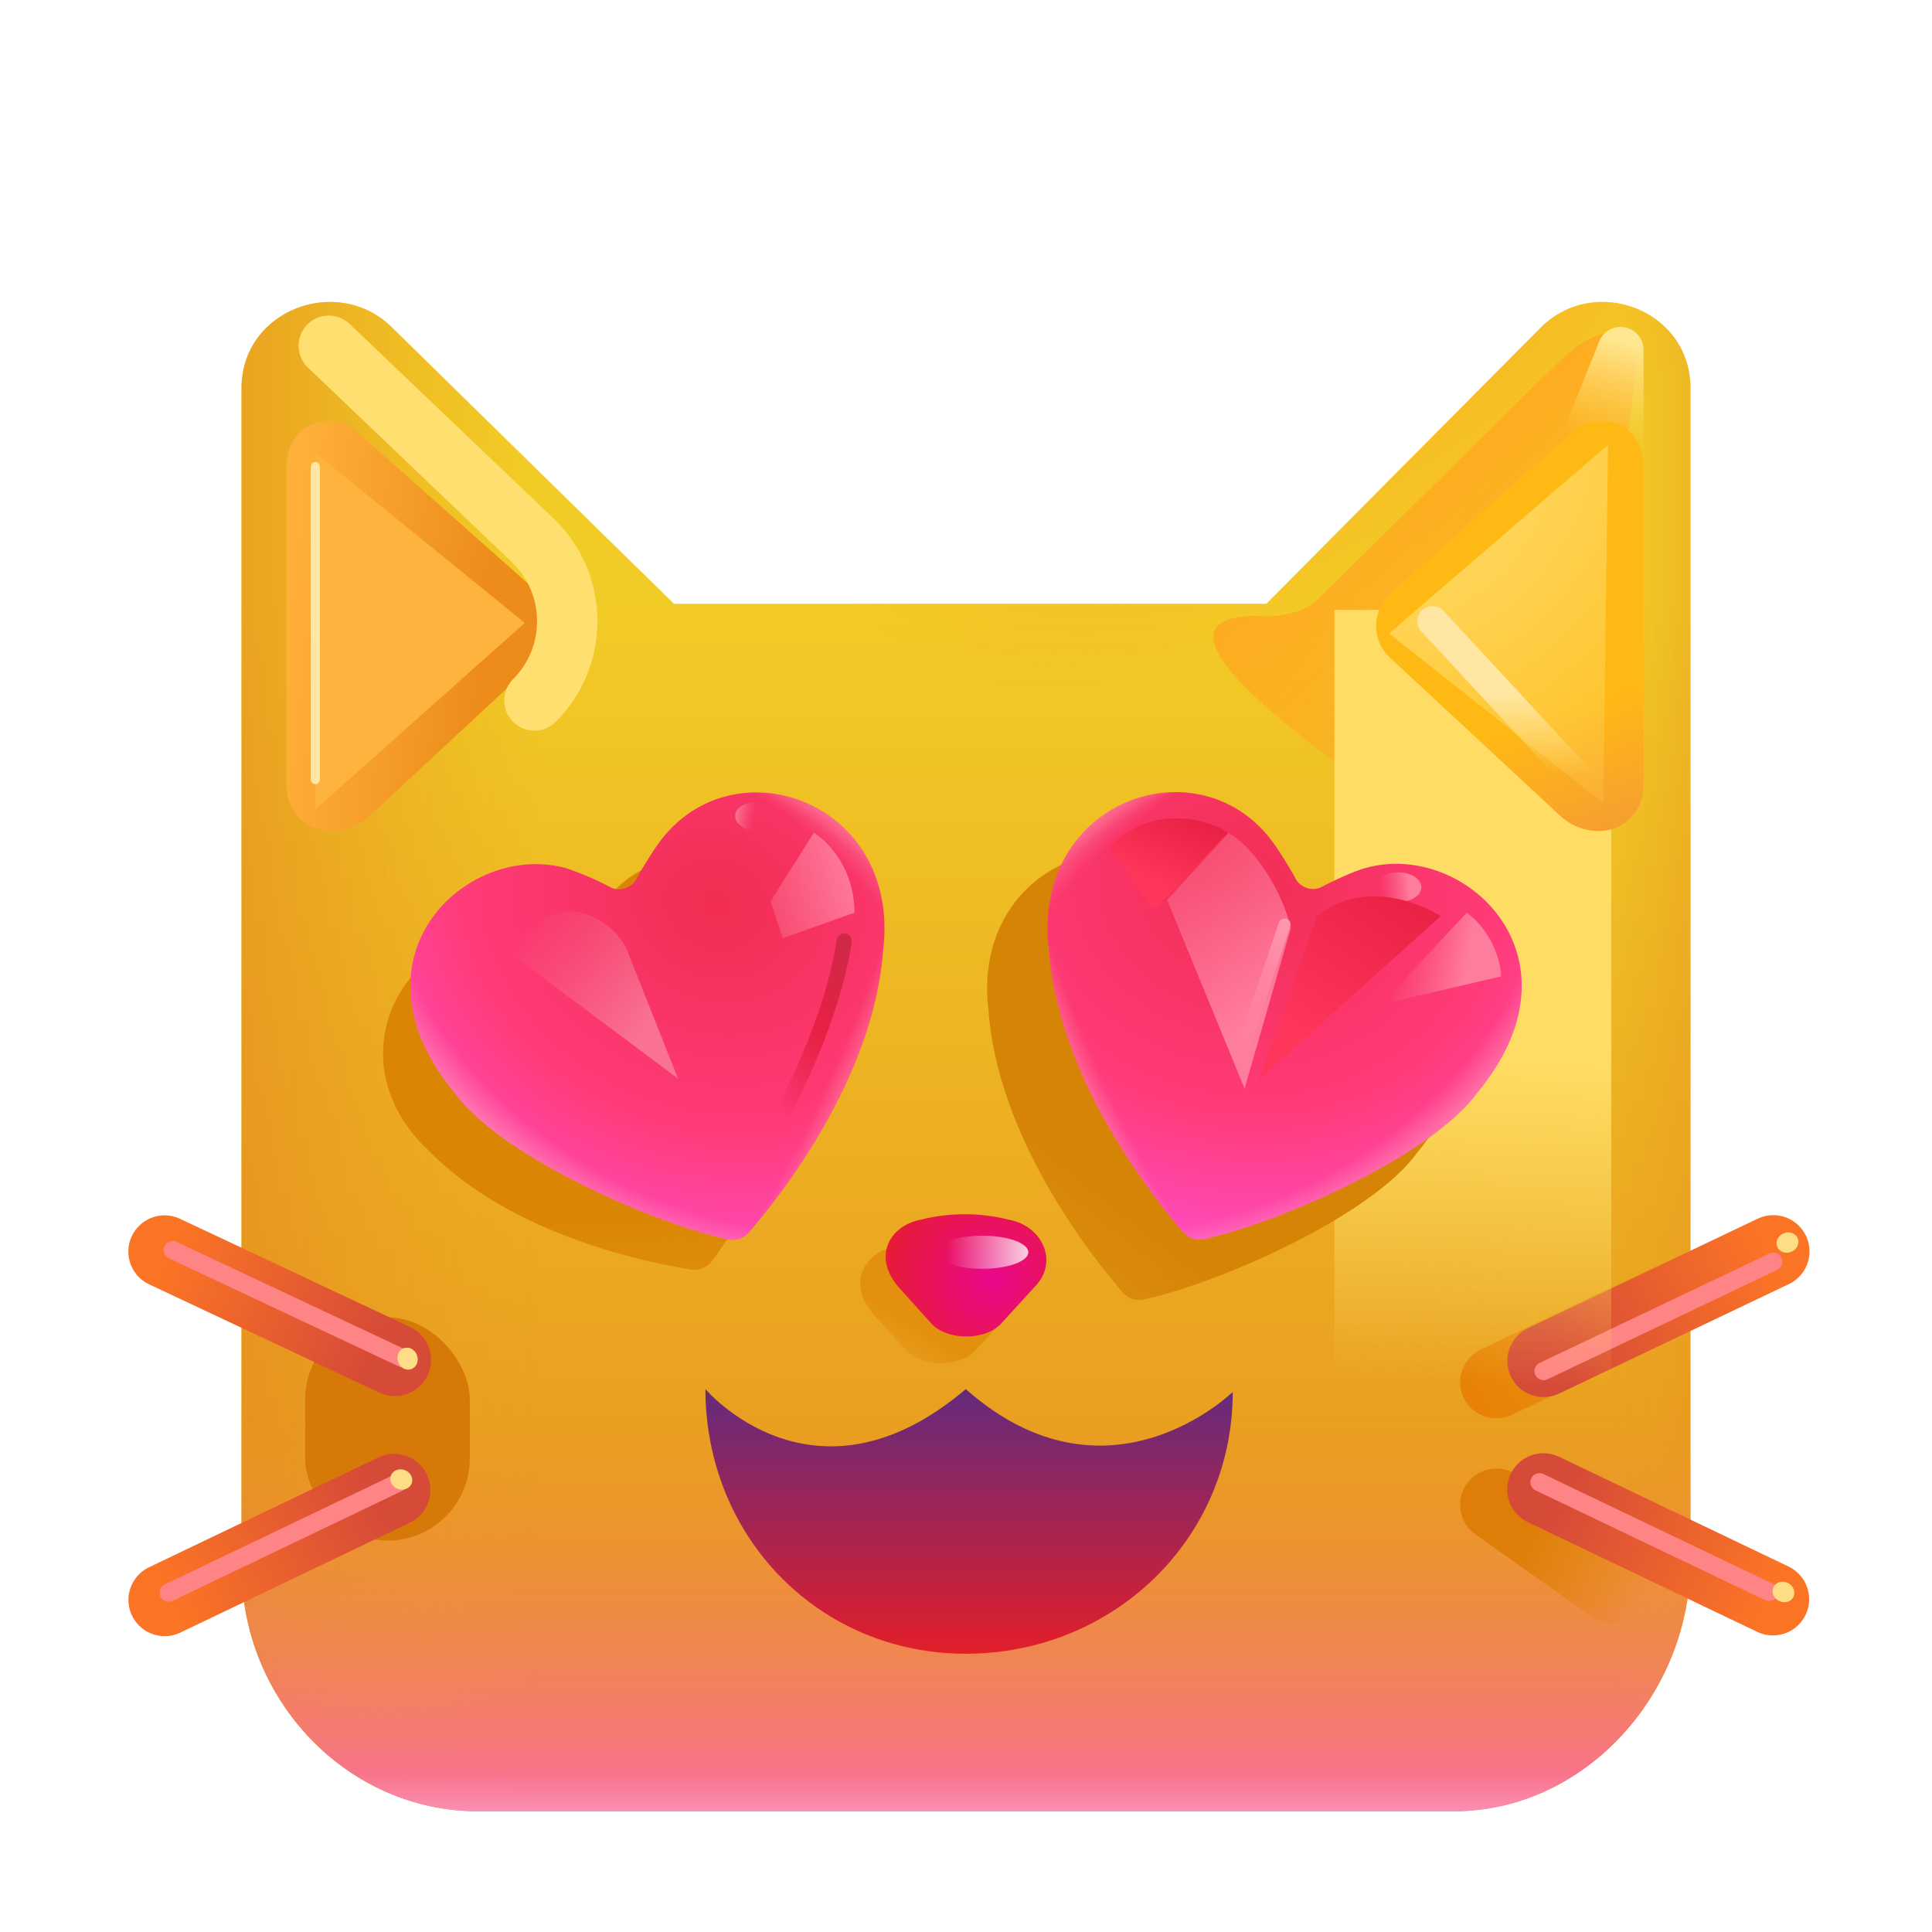 <svg xmlns="http://www.w3.org/2000/svg" fill="none" viewBox="0 0 32 32"><path fill="url(#svg-edf95ccd-a97d-4c6f-9650-4769ef53bbc3-a)" d="M4 25.942C4 28.174 5.763 30 7.918 30h16.164C26.237 30 28 28.073 28 25.84V6.43c0-1.3-1.59-1.9-2.485-1L20.975 10h-9.812L6.5 5.43c-.9-.9-2.5-.3-2.5 1z"/><path fill="url(#svg-27af7727-3ae8-4a7b-a8a4-80ca77bfd006-b)" d="M4 25.942C4 28.174 5.763 30 7.918 30h16.164C26.237 30 28 28.073 28 25.84V6.43c0-1.3-1.59-1.9-2.485-1L20.975 10h-9.812L6.5 5.43c-.9-.9-2.5-.3-2.5 1z"/><path fill="url(#svg-24c8de8e-030b-4c64-8805-353aba3a44f4-c)" d="M4 25.942C4 28.174 5.763 30 7.918 30h16.164C26.237 30 28 28.073 28 25.84V6.43c0-1.3-1.59-1.9-2.485-1L20.975 10h-9.812L6.5 5.43c-.9-.9-2.5-.3-2.5 1z"/><path fill="url(#svg-9f3e0090-11a7-4486-9622-7929a72d8910-d)" d="M4 25.942C4 28.174 5.763 30 7.918 30h16.164C26.237 30 28 28.073 28 25.84V6.43c0-1.3-1.59-1.9-2.485-1L20.975 10h-9.812L6.5 5.43c-.9-.9-2.5-.3-2.5 1z"/><path fill="url(#svg-eaac62dc-4831-4dd8-a223-4f43d2ffecd3-e)" d="M4 25.942C4 28.174 5.763 30 7.918 30h16.164C26.237 30 28 28.073 28 25.84V6.43c0-1.3-1.59-1.9-2.485-1L20.975 10h-9.812L6.5 5.43c-.9-.9-2.5-.3-2.5 1z"/><path fill="url(#svg-8955060b-f813-4007-aae4-96212ce4ba66-f)" d="M4 25.942C4 28.174 5.763 30 7.918 30h16.164C26.237 30 28 28.073 28 25.84V6.43c0-1.3-1.59-1.9-2.485-1L20.975 10h-9.812L6.5 5.43c-.9-.9-2.5-.3-2.5 1z"/><g filter="url(#svg-49ea36a8-2f55-4c75-889f-ab1a8f544de2-g)"><rect width="2.727" height="3.698" x="5.054" y="21.82" fill="#D67908" rx="1.363"/></g><g filter="url(#svg-3eacacaf-23ee-447f-bd30-248429c3eda6-h)"><path fill="url(#svg-461787ca-b3d0-4820-9b5c-0bf149c4eadf-i)" d="M20.75 10.2c-2.983.108 5.227 4.954 5.227 4.954l1.125-9.062c.055-.461-.364-.954-1.25-.131L21.84 9.913c-.187.184-.408.25-.702.288-.15.02-.236-.006-.386 0"/></g><path fill="url(#svg-7e0ece77-e0a6-4364-a2f5-995f03a4dff6-j)" d="m6.133 13.503 2.8-2.6c.32-.3.32-.78 0-1.07L5.918 7.156c-.383-.336-1.175-.226-1.175.607v5.2c0 .834.88 1.02 1.39.54"/><g filter="url(#svg-9c52b4c0-2f53-4e0c-bbf4-ab93fa03f828-k)"><path fill="url(#svg-2818d2c8-1013-4a4c-aeb7-637987361022-l)" d="M26.49 5.652a.38.38 0 0 1 .732.142v2.245l-1.417-.687z"/></g><g filter="url(#svg-18890f31-d85d-4fb5-9bff-15bb52b2e3ae-m)"><path stroke="#FFDF70" stroke-linecap="round" d="m5.446 5.727 3.375 3.22c.754.718.768 1.918.031 2.655v0"/></g><g filter="url(#svg-7d42d35a-0475-446e-908e-5c82acbf430f-n)"><path fill="url(#svg-ddcb8568-504a-4fb5-bbdf-3a2331a92edf-o)" d="m14.805 20.65.065-.015c.473-.11.967-.105 1.438.015.52.098.832.696.392 1.126l-.55.601c-.27.27-.864.27-1.134 0l-.543-.601c-.449-.508-.168-1.016.332-1.126"/></g><path fill="url(#svg-8bc96151-7dac-48ef-85b9-d3ae8aba0041-p)" d="m15.227 20.207.064-.015a3 3 0 0 1 1.438.015c.521.098.832.695.392 1.125l-.55.602c-.27.27-.864.27-1.134 0l-.542-.602c-.45-.508-.168-1.016.332-1.125"/><g filter="url(#svg-e20be0cd-f064-4688-8290-d665ee1fa8ae-q)"><ellipse cx="16.27" cy="20.741" fill="url(#svg-40d67b91-554a-4abb-b3e3-538598051ffc-r)" rx=".762" ry=".274"/></g><g filter="url(#svg-2c3eeb71-9552-4700-a24d-41c323fc9da3-s)"><path stroke="url(#svg-8e3b7513-67b3-43f1-8027-4425322b41f5-t)" stroke-linecap="round" stroke-miterlimit="10" stroke-width="1.2" d="m24.785 22.892 3.805-1.812"/></g><g filter="url(#svg-f57cfc81-4c6c-4b5f-85c0-4385e393d34e-u)"><path stroke="url(#svg-6bd5fdcc-c703-45f1-abcc-9549b6df5598-v)" stroke-linecap="round" stroke-miterlimit="10" stroke-width="1.2" d="m24.785 24.924 1.927 1.365"/></g><path stroke="url(#svg-0596f7ee-5ea0-4684-a0d0-a0d336d408ca-w)" stroke-linecap="round" stroke-miterlimit="10" stroke-width="1.2" d="m25.566 22.54 3.805-1.813"/><g filter="url(#svg-4e768135-4cfb-4ecc-b54b-83b7c993e006-x)"><path stroke="#FF8485" stroke-linecap="round" stroke-miterlimit="10" stroke-width=".3" d="m25.566 22.71 3.805-1.812"/></g><g filter="url(#svg-dbdec518-bd32-4091-be73-420212bdf12c-y)"><ellipse cx="29.606" cy="20.581" fill="#FFDD86" rx=".184" ry=".166" transform="rotate(-22.745 29.606 20.58)"/></g><path stroke="url(#svg-c9b575cb-facf-4ddd-bb15-ea4c76cf9b03-z)" stroke-linecap="round" stroke-miterlimit="10" stroke-width="1.2" d="m25.564 24.67 3.801 1.818"/><g filter="url(#svg-15107bab-6cf0-4c05-b68b-f3954f70391b-A)"><path stroke="#FF8485" stroke-linecap="round" stroke-miterlimit="10" stroke-width=".3" d="m25.498 24.55 3.802 1.818"/></g><g filter="url(#svg-d07a3c72-bb0a-453e-8ee9-b5e1ce688bcb-B)"><ellipse cx="29.54" cy="26.368" fill="#FFDD86" rx=".184" ry=".166" transform="rotate(28.298 29.54 26.368)"/></g><path stroke="url(#svg-f6a3a330-9106-4625-95b8-af31f7fb9a85-C)" stroke-linecap="round" stroke-miterlimit="10" stroke-width="1.2" d="M6.528 24.681 2.727 26.5"/><g filter="url(#svg-312da13a-a87a-4ce8-8ec7-cec3e1a69fcf-D)"><path stroke="#FF8485" stroke-linecap="round" stroke-miterlimit="10" stroke-width=".3" d="m6.593 24.56-3.801 1.82"/></g><g filter="url(#svg-d346e2db-d6d7-4e19-8bae-0cbde6ca504e-E)"><ellipse fill="#FFDD86" rx=".184" ry=".166" transform="scale(-1 1)rotate(-19.477 68.068 31.615)"/></g><path stroke="url(#svg-4c56d8a0-772b-43fc-868f-54c9d16926ba-F)" stroke-linecap="round" stroke-miterlimit="10" stroke-width="1.2" d="M6.54 22.524 2.726 20.73"/><g filter="url(#svg-716f6a4b-aa55-4b41-afb2-29b965a963de-G)"><path stroke="#FF8485" stroke-linecap="round" stroke-miterlimit="10" stroke-width=".3" d="M6.674 22.499 2.86 20.705"/></g><g filter="url(#svg-e6c79165-b8ba-4885-ab06-7f4c77841cc4-H)"><ellipse fill="#FFDD86" rx=".184" ry=".166" transform="scale(-1 1)rotate(-70.238 12.623 16.051)"/></g><path fill="url(#svg-7a4566a1-c076-4a2a-9f71-78b78fa2420c-I)" d="M20.418 23.055c0 2.44-1.982 4.336-4.422 4.336s-4.312-1.943-4.312-4.383c0 0 1.804 2.133 4.312 0 2.352 2.078 4.422.047 4.422.047"/><g filter="url(#svg-4b0a391e-5297-4d6c-94fc-da31daa30f8f-J)"><path fill="url(#svg-5a6d5783-32a6-4528-9a1c-8e7327004d27-K)" d="M22.102 10.102h4.585v14.186h-4.585z"/></g><path fill="#FFB915" d="m25.833 13.503-2.8-2.6a.716.716 0 0 1 0-1.07l3.015-2.677c.382-.336 1.175-.226 1.175.607v5.2c0 .834-.88 1.02-1.39.54"/><path fill="url(#svg-014bcf90-90c8-4776-82be-e78fbaae5860-L)" d="m25.833 13.503-2.8-2.6a.716.716 0 0 1 0-1.07l3.015-2.677c.382-.336 1.175-.226 1.175.607v5.2c0 .834-.88 1.02-1.39.54"/><g filter="url(#svg-1834cf93-dd64-47d6-863c-99e9da712a0b-M)"><path fill="url(#svg-b47587a4-389e-4ecd-9d87-bcf1c18e1c50-N)" d="m26.634 7.367-3.625 3.125 3.546 2.813z"/></g><g filter="url(#svg-d9ab9cdf-0d30-4722-a9e2-892e5ba6f619-O)"><path stroke="url(#svg-78ec02a2-9ada-4d32-9ee2-61e35f3cbb0f-P)" stroke-linecap="round" stroke-width=".5" d="m23.727 10.29 2.532 2.733"/></g><g filter="url(#svg-5fe675d0-8f01-4955-b1b5-4b6f217b9116-Q)"><path fill="#FEB33E" d="M5.223 7.5v5.907l3.469-3.09z"/></g><g filter="url(#svg-dea97570-406b-44ef-a9ce-a6cac80d0b4e-R)"><path stroke="#FFE7A3" stroke-linecap="round" stroke-width=".15" d="M5.223 7.727v5.187"/></g><g filter="url(#svg-83dc2d8d-e197-491f-9a09-82245c8e260c-S)"><ellipse cx="21.539" cy="19.367" fill="#715167" rx=".164" ry=".227"/></g><g filter="url(#svg-0dd1d3b1-9899-421e-98b0-1684ac2c406f-T)"><path fill="url(#svg-a8710f4b-4da5-4c7f-8a57-80b1dc71ba1a-U)" d="M18.942 21.524a.36.36 0 0 1-.353-.123c-.8-.936-2.078-2.753-2.218-4.682-.289-2.492 2.563-3.461 3.758-1.703.102.15.23.352.328.535.078.148.277.22.425.143.232-.12.521-.254.716-.311 1.65-.488 3.742 1.469 1.867 3.719-.765 1.052-3.298 2.16-4.523 2.422"/></g><g filter="url(#svg-21fd02ef-a7c1-42f0-8ed0-09d4ccfcd1db-V)"><path fill="url(#svg-34840a2b-7b5b-496a-96c9-4e7f0a68c193-W)" d="M11.787 20.893a.36.36 0 0 1-.35.134c-1.125-.184-3.097-.704-4.34-1.973-1.691-1.584-.26-3.97 1.632-3.443.155.042.354.105.527.172.156.06.354-.013.418-.167.09-.218.21-.472.31-.623.872-1.328 3.514-1.198 3.535 1.507.088 1.192-1.024 3.468-1.732 4.393"/></g><path fill="url(#svg-485f8971-8a1f-485f-95ab-c628a5d36547-X)" d="M19.942 20.524a.36.36 0 0 1-.353-.123c-.8-.936-2.078-2.753-2.218-4.682-.289-2.492 2.563-3.461 3.758-1.703.102.15.23.352.328.535.078.148.277.22.425.143.232-.12.521-.254.716-.311 1.65-.488 3.742 1.469 1.867 3.719-.765 1.052-3.298 2.16-4.523 2.422"/><path fill="url(#svg-e9d7a7ab-c48e-48b7-b9fd-5bbf07c16d03-Y)" d="M19.942 20.524a.36.36 0 0 1-.353-.123c-.8-.936-2.078-2.753-2.218-4.682-.289-2.492 2.563-3.461 3.758-1.703.102.15.23.352.328.535.078.148.277.22.425.143.232-.12.521-.254.716-.311 1.65-.488 3.742 1.469 1.867 3.719-.765 1.052-3.298 2.16-4.523 2.422"/><path fill="url(#svg-a5b891e0-3e7b-4caf-bf81-02a8e5767be7-Z)" d="M19.942 20.524a.36.36 0 0 1-.353-.123c-.8-.936-2.078-2.753-2.218-4.682-.289-2.492 2.563-3.461 3.758-1.703.102.15.23.352.328.535.078.148.277.22.425.143.232-.12.521-.254.716-.311 1.65-.488 3.742 1.469 1.867 3.719-.765 1.052-3.298 2.16-4.523 2.422"/><path fill="url(#svg-eac92bb9-ffd0-42ec-bd69-f89e521122d9-aa)" d="M19.942 20.524a.36.36 0 0 1-.353-.123c-.8-.936-2.078-2.753-2.218-4.682-.289-2.492 2.563-3.461 3.758-1.703.102.15.23.352.328.535.078.148.277.22.425.143.232-.12.521-.254.716-.311 1.65-.488 3.742 1.469 1.867 3.719-.765 1.052-3.298 2.16-4.523 2.422"/><g filter="url(#svg-478f47fc-3cfb-4456-b4e5-8cb0b83a5617-ab)"><path fill="url(#svg-ae2cb364-cb46-4fc9-89c4-2e54ecc145ee-ac)" d="m20.614 18.031.765-2.656c-.125-.578-.594-1.344-1.031-1.578l-1.016 1.11z"/></g><g filter="url(#svg-055f6cf0-674c-413a-a09a-181212aeb5d5-ad)"><path fill="url(#svg-2355135e-5654-469c-9100-f34b010d3b2e-ae)" d="m22.88 16.633 1.413-1.516c.413.3.57.813.57 1.055z"/></g><g filter="url(#svg-f8752537-49c0-4c69-be27-3e29d03f6971-af)"><ellipse cx="23.16" cy="14.695" fill="url(#svg-97eae846-8041-480b-a5ba-fbac4fb62b92-ag)" rx=".383" ry=".246"/></g><g filter="url(#svg-3ea61294-c11d-4611-9131-85eff894a4b0-ah)"><path stroke="url(#svg-fe9e544e-8283-46cc-98a5-d082595a6185-ai)" stroke-linecap="round" stroke-width=".2" d="m21.277 15.313-.648 1.921"/></g><g filter="url(#svg-cfd2ce16-2ab7-4010-a9fa-550c8aacb191-aj)"><path fill="url(#svg-bde66438-8a28-4965-954c-82fd9774fe7a-ak)" d="m21.817 15.172-.985 2.734 3.031-2.734c-1.012-.588-1.786-.245-2.046 0"/></g><g filter="url(#svg-658b3909-1849-4704-978f-d501274b4e57-al)"><path fill="url(#svg-a004131f-39ae-4a3c-b7e8-587dba048abb-am)" d="m20.34 13.797-1.227 1.265-.734-1.015c.672-.774 1.706-.453 1.961-.25"/></g><path fill="url(#svg-7b878ae5-7f5c-42d1-b307-142cfab8faa2-an)" d="M12.058 20.529a.36.36 0 0 0 .353-.123c.8-.936 2.078-2.753 2.218-4.682.289-2.492-2.563-3.461-3.758-1.703-.103.15-.23.352-.328.535-.078.148-.277.22-.425.143a5 5 0 0 0-.716-.311c-1.65-.488-3.742 1.469-1.867 3.719.765 1.052 3.298 2.16 4.523 2.422"/><path fill="url(#svg-2c00c575-1b4c-4e3a-a49e-527c0b45ee9c-ao)" d="M12.058 20.529a.36.36 0 0 0 .353-.123c.8-.936 2.078-2.753 2.218-4.682.289-2.492-2.563-3.461-3.758-1.703-.103.15-.23.352-.328.535-.078.148-.277.22-.425.143a5 5 0 0 0-.716-.311c-1.65-.488-3.742 1.469-1.867 3.719.765 1.052 3.298 2.16 4.523 2.422"/><path fill="url(#svg-04b51267-cac5-40ab-827a-818eecdcc06e-ap)" d="M12.058 20.529a.36.36 0 0 0 .353-.123c.8-.936 2.078-2.753 2.218-4.682.289-2.492-2.563-3.461-3.758-1.703-.103.15-.23.352-.328.535-.078.148-.277.22-.425.143a5 5 0 0 0-.716-.311c-1.65-.488-3.742 1.469-1.867 3.719.765 1.052 3.298 2.16 4.523 2.422"/><path fill="url(#svg-d376a710-4791-4591-b1d1-ff21b993bd90-aq)" d="M12.058 20.529a.36.36 0 0 0 .353-.123c.8-.936 2.078-2.753 2.218-4.682.289-2.492-2.563-3.461-3.758-1.703-.103.15-.23.352-.328.535-.078.148-.277.22-.425.143a5 5 0 0 0-.716-.311c-1.65-.488-3.742 1.469-1.867 3.719.765 1.052 3.298 2.16 4.523 2.422"/><g filter="url(#svg-a6df64ae-ffea-4818-a26e-4c1ab1d25f30-ar)"><ellipse fill="url(#svg-640d9608-e0d5-4f84-aeef-d1dba545dbc0-as)" rx=".383" ry=".246" transform="scale(-1 1)rotate(-3.886 193.147 191.861)"/></g><g filter="url(#svg-a9ab026c-2492-4ae8-b21f-25de0ef21294-at)"><path fill="url(#svg-f174d283-3c07-411e-ab2a-fdcaf54e95ef-au)" d="m12.762 14.93.719-1.14c.39.265.672.75.672 1.327l-1.188.422z"/></g><g filter="url(#svg-cab5d882-cf52-4cd3-b5d6-47dfafa8449f-av)"><path fill="url(#svg-9a6421d7-36d0-443b-8887-87f179275162-aw)" d="m10.418 15.82.813 2.047-2.735-2.047c.61-1.265 1.735-.61 1.922 0"/></g><g filter="url(#svg-bc6b31b4-4ffa-4f2a-8686-384a32b11e6a-ax)"><path stroke="url(#svg-951d0d80-eadd-44cd-a8b7-cc2787d1963c-ay)" stroke-linecap="round" stroke-width=".25" d="M13.98 15.586c-.062.542-.45 2.034-1.5 3.672"/></g><defs><filter id="svg-49ea36a8-2f55-4c75-889f-ab1a8f544de2-g" width="5.727" height="6.698" x="3.554" y="20.32" color-interpolation-filters="sRGB" filterUnits="userSpaceOnUse"><feFlood flood-opacity="0" result="BackgroundImageFix"/><feBlend in="SourceGraphic" in2="BackgroundImageFix" result="shape"/><feGaussianBlur result="effect1_foregroundBlur_6898_5229" stdDeviation=".75"/></filter><filter id="svg-3eacacaf-23ee-447f-bd30-248429c3eda6-h" width="9.009" height="11.636" x="19.098" y="4.519" color-interpolation-filters="sRGB" filterUnits="userSpaceOnUse"><feFlood flood-opacity="0" result="BackgroundImageFix"/><feBlend in="SourceGraphic" in2="BackgroundImageFix" result="shape"/><feGaussianBlur result="effect1_foregroundBlur_6898_5229" stdDeviation=".5"/></filter><filter id="svg-9c52b4c0-2f53-4e0c-bbf4-ab93fa03f828-k" width="3.417" height="4.625" x="24.805" y="4.414" color-interpolation-filters="sRGB" filterUnits="userSpaceOnUse"><feFlood flood-opacity="0" result="BackgroundImageFix"/><feBlend in="SourceGraphic" in2="BackgroundImageFix" result="shape"/><feGaussianBlur result="effect1_foregroundBlur_6898_5229" stdDeviation=".5"/></filter><filter id="svg-18890f31-d85d-4fb5-9bff-15bb52b2e3ae-m" width="8.95" height="10.729" x="2.946" y="3.227" color-interpolation-filters="sRGB" filterUnits="userSpaceOnUse"><feFlood flood-opacity="0" result="BackgroundImageFix"/><feBlend in="SourceGraphic" in2="BackgroundImageFix" result="shape"/><feGaussianBlur result="effect1_foregroundBlur_6898_5229" stdDeviation="1"/></filter><filter id="svg-7d42d35a-0475-446e-908e-5c82acbf430f-n" width="3.661" height="3.024" x="13.748" y="20.056" color-interpolation-filters="sRGB" filterUnits="userSpaceOnUse"><feFlood flood-opacity="0" result="BackgroundImageFix"/><feBlend in="SourceGraphic" in2="BackgroundImageFix" result="shape"/><feGaussianBlur result="effect1_foregroundBlur_6898_5229" stdDeviation=".25"/></filter><filter id="svg-e20be0cd-f064-4688-8290-d665ee1fa8ae-q" width="2.723" height="1.749" x="14.909" y="19.867" color-interpolation-filters="sRGB" filterUnits="userSpaceOnUse"><feFlood flood-opacity="0" result="BackgroundImageFix"/><feBlend in="SourceGraphic" in2="BackgroundImageFix" result="shape"/><feGaussianBlur result="effect1_foregroundBlur_6898_5229" stdDeviation=".3"/></filter><filter id="svg-2c3eeb71-9552-4700-a24d-41c323fc9da3-s" width="6.005" height="4.013" x="23.685" y="19.98" color-interpolation-filters="sRGB" filterUnits="userSpaceOnUse"><feFlood flood-opacity="0" result="BackgroundImageFix"/><feBlend in="SourceGraphic" in2="BackgroundImageFix" result="shape"/><feGaussianBlur result="effect1_foregroundBlur_6898_5229" stdDeviation=".25"/></filter><filter id="svg-f57cfc81-4c6c-4b5f-85c0-4385e393d34e-u" width="4.127" height="3.566" x="23.685" y="23.823" color-interpolation-filters="sRGB" filterUnits="userSpaceOnUse"><feFlood flood-opacity="0" result="BackgroundImageFix"/><feBlend in="SourceGraphic" in2="BackgroundImageFix" result="shape"/><feGaussianBlur result="effect1_foregroundBlur_6898_5229" stdDeviation=".25"/></filter><filter id="svg-4e768135-4cfb-4ecc-b54b-83b7c993e006-x" width="5.105" height="3.113" x="24.916" y="20.248" color-interpolation-filters="sRGB" filterUnits="userSpaceOnUse"><feFlood flood-opacity="0" result="BackgroundImageFix"/><feBlend in="SourceGraphic" in2="BackgroundImageFix" result="shape"/><feGaussianBlur result="effect1_foregroundBlur_6898_5229" stdDeviation=".25"/></filter><filter id="svg-dbdec518-bd32-4091-be73-420212bdf12c-y" width="1.363" height="1.337" x="28.924" y="19.912" color-interpolation-filters="sRGB" filterUnits="userSpaceOnUse"><feFlood flood-opacity="0" result="BackgroundImageFix"/><feBlend in="SourceGraphic" in2="BackgroundImageFix" result="shape"/><feGaussianBlur result="effect1_foregroundBlur_6898_5229" stdDeviation=".25"/></filter><filter id="svg-15107bab-6cf0-4c05-b68b-f3954f70391b-A" width="5.102" height="3.119" x="24.848" y="23.899" color-interpolation-filters="sRGB" filterUnits="userSpaceOnUse"><feFlood flood-opacity="0" result="BackgroundImageFix"/><feBlend in="SourceGraphic" in2="BackgroundImageFix" result="shape"/><feGaussianBlur result="effect1_foregroundBlur_6898_5229" stdDeviation=".25"/></filter><filter id="svg-d07a3c72-bb0a-453e-8ee9-b5e1ce688bcb-B" width="1.36" height="1.34" x="28.86" y="25.698" color-interpolation-filters="sRGB" filterUnits="userSpaceOnUse"><feFlood flood-opacity="0" result="BackgroundImageFix"/><feBlend in="SourceGraphic" in2="BackgroundImageFix" result="shape"/><feGaussianBlur result="effect1_foregroundBlur_6898_5229" stdDeviation=".25"/></filter><filter id="svg-312da13a-a87a-4ce8-8ec7-cec3e1a69fcf-D" width="5.102" height="3.119" x="2.142" y="23.911" color-interpolation-filters="sRGB" filterUnits="userSpaceOnUse"><feFlood flood-opacity="0" result="BackgroundImageFix"/><feBlend in="SourceGraphic" in2="BackgroundImageFix" result="shape"/><feGaussianBlur result="effect1_foregroundBlur_6898_5229" stdDeviation=".25"/></filter><filter id="svg-d346e2db-d6d7-4e19-8bae-0cbde6ca504e-E" width="1.364" height="1.336" x="5.964" y="23.837" color-interpolation-filters="sRGB" filterUnits="userSpaceOnUse"><feFlood flood-opacity="0" result="BackgroundImageFix"/><feBlend in="SourceGraphic" in2="BackgroundImageFix" result="shape"/><feGaussianBlur result="effect1_foregroundBlur_6898_5229" stdDeviation=".25"/></filter><filter id="svg-716f6a4b-aa55-4b41-afb2-29b965a963de-G" width="5.114" height="3.094" x="2.21" y="20.055" color-interpolation-filters="sRGB" filterUnits="userSpaceOnUse"><feFlood flood-opacity="0" result="BackgroundImageFix"/><feBlend in="SourceGraphic" in2="BackgroundImageFix" result="shape"/><feGaussianBlur result="effect1_foregroundBlur_6898_5229" stdDeviation=".25"/></filter><filter id="svg-e6c79165-b8ba-4885-ab06-7f4c77841cc4-H" width="1.336" height="1.364" x="6.083" y="21.822" color-interpolation-filters="sRGB" filterUnits="userSpaceOnUse"><feFlood flood-opacity="0" result="BackgroundImageFix"/><feBlend in="SourceGraphic" in2="BackgroundImageFix" result="shape"/><feGaussianBlur result="effect1_foregroundBlur_6898_5229" stdDeviation=".25"/></filter><filter id="svg-4b0a391e-5297-4d6c-94fc-da31daa30f8f-J" width="12.585" height="22.186" x="18.102" y="6.102" color-interpolation-filters="sRGB" filterUnits="userSpaceOnUse"><feFlood flood-opacity="0" result="BackgroundImageFix"/><feBlend in="SourceGraphic" in2="BackgroundImageFix" result="shape"/><feGaussianBlur result="effect1_foregroundBlur_6898_5229" stdDeviation="2"/></filter><filter id="svg-1834cf93-dd64-47d6-863c-99e9da712a0b-M" width="4.825" height="7.138" x="22.409" y="6.767" color-interpolation-filters="sRGB" filterUnits="userSpaceOnUse"><feFlood flood-opacity="0" result="BackgroundImageFix"/><feBlend in="SourceGraphic" in2="BackgroundImageFix" result="shape"/><feGaussianBlur result="effect1_foregroundBlur_6898_5229" stdDeviation=".3"/></filter><filter id="svg-d9ab9cdf-0d30-4722-a9e2-892e5ba6f619-O" width="4.531" height="4.734" x="22.727" y="9.289" color-interpolation-filters="sRGB" filterUnits="userSpaceOnUse"><feFlood flood-opacity="0" result="BackgroundImageFix"/><feBlend in="SourceGraphic" in2="BackgroundImageFix" result="shape"/><feGaussianBlur result="effect1_foregroundBlur_6898_5229" stdDeviation=".375"/></filter><filter id="svg-5fe675d0-8f01-4955-b1b5-4b6f217b9116-Q" width="4.469" height="6.908" x="4.723" y="6.999" color-interpolation-filters="sRGB" filterUnits="userSpaceOnUse"><feFlood flood-opacity="0" result="BackgroundImageFix"/><feBlend in="SourceGraphic" in2="BackgroundImageFix" result="shape"/><feGaussianBlur result="effect1_foregroundBlur_6898_5229" stdDeviation=".25"/></filter><filter id="svg-dea97570-406b-44ef-a9ce-a6cac80d0b4e-R" width="1.15" height="6.338" x="4.648" y="7.152" color-interpolation-filters="sRGB" filterUnits="userSpaceOnUse"><feFlood flood-opacity="0" result="BackgroundImageFix"/><feBlend in="SourceGraphic" in2="BackgroundImageFix" result="shape"/><feGaussianBlur result="effect1_foregroundBlur_6898_5229" stdDeviation=".25"/></filter><filter id="svg-83dc2d8d-e197-491f-9a09-82245c8e260c-S" width="1.128" height="1.253" x="20.975" y="18.741" color-interpolation-filters="sRGB" filterUnits="userSpaceOnUse"><feFlood flood-opacity="0" result="BackgroundImageFix"/><feBlend in="SourceGraphic" in2="BackgroundImageFix" result="shape"/><feGaussianBlur result="effect1_foregroundBlur_6898_5229" stdDeviation=".2"/></filter><filter id="svg-0dd1d3b1-9899-421e-98b0-1684ac2c406f-T" width="9.853" height="9.411" x="15.351" y="13.12" color-interpolation-filters="sRGB" filterUnits="userSpaceOnUse"><feFlood flood-opacity="0" result="BackgroundImageFix"/><feBlend in="SourceGraphic" in2="BackgroundImageFix" result="shape"/><feGaussianBlur result="effect1_foregroundBlur_6898_5229" stdDeviation=".5"/></filter><filter id="svg-21fd02ef-a7c1-42f0-8ed0-09d4ccfcd1db-V" width="9.179" height="8.862" x="5.345" y="13.17" color-interpolation-filters="sRGB" filterUnits="userSpaceOnUse"><feFlood flood-opacity="0" result="BackgroundImageFix"/><feBlend in="SourceGraphic" in2="BackgroundImageFix" result="shape"/><feGaussianBlur result="effect1_foregroundBlur_6898_5229" stdDeviation=".5"/></filter><filter id="svg-478f47fc-3cfb-4456-b4e5-8cb0b83a5617-ab" width="3.047" height="5.234" x="18.832" y="13.297" color-interpolation-filters="sRGB" filterUnits="userSpaceOnUse"><feFlood flood-opacity="0" result="BackgroundImageFix"/><feBlend in="SourceGraphic" in2="BackgroundImageFix" result="shape"/><feGaussianBlur result="effect1_foregroundBlur_6898_5229" stdDeviation=".25"/></filter><filter id="svg-055f6cf0-674c-413a-a09a-181212aeb5d5-ad" width="2.984" height="2.516" x="22.379" y="14.617" color-interpolation-filters="sRGB" filterUnits="userSpaceOnUse"><feFlood flood-opacity="0" result="BackgroundImageFix"/><feBlend in="SourceGraphic" in2="BackgroundImageFix" result="shape"/><feGaussianBlur result="effect1_foregroundBlur_6898_5229" stdDeviation=".25"/></filter><filter id="svg-f8752537-49c0-4c69-be27-3e29d03f6971-af" width="1.766" height="1.492" x="22.278" y="13.949" color-interpolation-filters="sRGB" filterUnits="userSpaceOnUse"><feFlood flood-opacity="0" result="BackgroundImageFix"/><feBlend in="SourceGraphic" in2="BackgroundImageFix" result="shape"/><feGaussianBlur result="effect1_foregroundBlur_6898_5229" stdDeviation=".25"/></filter><filter id="svg-3ea61294-c11d-4611-9131-85eff894a4b0-ah" width="1.348" height="2.622" x="20.279" y="14.963" color-interpolation-filters="sRGB" filterUnits="userSpaceOnUse"><feFlood flood-opacity="0" result="BackgroundImageFix"/><feBlend in="SourceGraphic" in2="BackgroundImageFix" result="shape"/><feGaussianBlur result="effect1_foregroundBlur_6898_5229" stdDeviation=".125"/></filter><filter id="svg-cfd2ce16-2ab7-4010-a9fa-550c8aacb191-aj" width="4.031" height="4.059" x="20.332" y="14.348" color-interpolation-filters="sRGB" filterUnits="userSpaceOnUse"><feFlood flood-opacity="0" result="BackgroundImageFix"/><feBlend in="SourceGraphic" in2="BackgroundImageFix" result="shape"/><feGaussianBlur result="effect1_foregroundBlur_6898_5229" stdDeviation=".25"/></filter><filter id="svg-658b3909-1849-4704-978f-d501274b4e57-al" width="2.961" height="2.507" x="17.879" y="13.055" color-interpolation-filters="sRGB" filterUnits="userSpaceOnUse"><feFlood flood-opacity="0" result="BackgroundImageFix"/><feBlend in="SourceGraphic" in2="BackgroundImageFix" result="shape"/><feGaussianBlur result="effect1_foregroundBlur_6898_5229" stdDeviation=".25"/></filter><filter id="svg-a6df64ae-ffea-4818-a26e-4c1ab1d25f30-ar" width="1.765" height="1.494" x="11.676" y="12.784" color-interpolation-filters="sRGB" filterUnits="userSpaceOnUse"><feFlood flood-opacity="0" result="BackgroundImageFix"/><feBlend in="SourceGraphic" in2="BackgroundImageFix" result="shape"/><feGaussianBlur result="effect1_foregroundBlur_6898_5229" stdDeviation=".25"/></filter><filter id="svg-a9ab026c-2492-4ae8-b21f-25de0ef21294-at" width="2.191" height="2.55" x="12.362" y="13.389" color-interpolation-filters="sRGB" filterUnits="userSpaceOnUse"><feFlood flood-opacity="0" result="BackgroundImageFix"/><feBlend in="SourceGraphic" in2="BackgroundImageFix" result="shape"/><feGaussianBlur result="effect1_foregroundBlur_6898_5229" stdDeviation=".2"/></filter><filter id="svg-cab5d882-cf52-4cd3-b5d6-47dfafa8449f-av" width="3.334" height="3.37" x="8.196" y="14.797" color-interpolation-filters="sRGB" filterUnits="userSpaceOnUse"><feFlood flood-opacity="0" result="BackgroundImageFix"/><feBlend in="SourceGraphic" in2="BackgroundImageFix" result="shape"/><feGaussianBlur result="effect1_foregroundBlur_6898_5229" stdDeviation=".15"/></filter><filter id="svg-bc6b31b4-4ffa-4f2a-8686-384a32b11e6a-ax" width="2.75" height="4.922" x="11.856" y="14.961" color-interpolation-filters="sRGB" filterUnits="userSpaceOnUse"><feFlood flood-opacity="0" result="BackgroundImageFix"/><feBlend in="SourceGraphic" in2="BackgroundImageFix" result="shape"/><feGaussianBlur result="effect1_foregroundBlur_6898_5229" stdDeviation=".25"/></filter><linearGradient id="svg-edf95ccd-a97d-4c6f-9650-4769ef53bbc3-a" x1="7.907" x2="7.907" y1="1.35" y2="30.99" gradientUnits="userSpaceOnUse"><stop offset=".288" stop-color="#F2CC26"/><stop offset=".762" stop-color="#E99E20"/><stop offset=".993" stop-color="#E3821D"/><stop offset="1" stop-color="#E3801D"/></linearGradient><linearGradient id="svg-27af7727-3ae8-4a7b-a8a4-80ca77bfd006-b" x1="8.831" x2="1.17" y1="12.033" y2="12.033" gradientUnits="userSpaceOnUse"><stop stop-color="#E99E20" stop-opacity="0"/><stop offset=".993" stop-color="#E3821D"/><stop offset="1" stop-color="#E3801D"/></linearGradient><linearGradient id="svg-24c8de8e-030b-4c64-8805-353aba3a44f4-c" x1="26.791" x2="30.245" y1="12.033" y2="12.033" gradientUnits="userSpaceOnUse"><stop stop-color="#E99E20" stop-opacity="0"/><stop offset=".993" stop-color="#E3821D"/><stop offset="1" stop-color="#E3801D"/></linearGradient><linearGradient id="svg-9f3e0090-11a7-4486-9622-7929a72d8910-d" x1="16.001" x2="16" y1="-1.595" y2="30.99" gradientUnits="userSpaceOnUse"><stop offset=".771" stop-color="#F59639" stop-opacity="0"/><stop offset="1" stop-color="#FF63C4"/></linearGradient><linearGradient id="svg-eaac62dc-4831-4dd8-a223-4f43d2ffecd3-e" x1="16" x2="16" y1="11.252" y2="32.475" gradientUnits="userSpaceOnUse"><stop offset=".854" stop-color="#fff" stop-opacity="0"/><stop offset=".985" stop-color="#fff"/></linearGradient><linearGradient id="svg-461787ca-b3d0-4820-9b5c-0bf149c4eadf-i" x1="21.908" x2="28.165" y1="6.852" y2="13.695" gradientUnits="userSpaceOnUse"><stop stop-color="#FFA720"/><stop offset="1" stop-color="#FFA720" stop-opacity="0"/></linearGradient><linearGradient id="svg-7e0ece77-e0a6-4364-a2f5-995f03a4dff6-j" x1="10.602" x2="4.743" y1="10.617" y2="10.07" gradientUnits="userSpaceOnUse"><stop offset=".437" stop-color="#ED8C1B"/><stop offset="1" stop-color="#FFB03A"/></linearGradient><linearGradient id="svg-2818d2c8-1013-4a4c-aeb7-637987361022-l" x1="27.04" x2="26.444" y1="4.961" y2="7.302" gradientUnits="userSpaceOnUse"><stop offset=".286" stop-color="#FFE792"/><stop offset="1" stop-color="#FFDD65" stop-opacity="0"/></linearGradient><linearGradient id="svg-ddcb8568-504a-4fb5-bbdf-3a2331a92edf-o" x1="15.751" x2="15.079" y1="22.351" y2="23.445" gradientUnits="userSpaceOnUse"><stop stop-color="#E3900E"/><stop offset="1" stop-color="#EA9D26" stop-opacity="0"/></linearGradient><linearGradient id="svg-40d67b91-554a-4abb-b3e3-538598051ffc-r" x1="17.204" x2="15.68" y1="20.741" y2="20.741" gradientUnits="userSpaceOnUse"><stop stop-color="#fff" stop-opacity=".9"/><stop offset="1" stop-color="#fff" stop-opacity="0"/></linearGradient><linearGradient id="svg-8e3b7513-67b3-43f1-8027-4425322b41f5-t" x1="24.29" x2="28.024" y1="23.236" y2="21.32" gradientUnits="userSpaceOnUse"><stop stop-color="#E88105"/><stop offset="1" stop-color="#E37D02" stop-opacity="0"/></linearGradient><linearGradient id="svg-6bd5fdcc-c703-45f1-abcc-9549b6df5598-v" x1="24.29" x2="28.024" y1="24.58" y2="26.495" gradientUnits="userSpaceOnUse"><stop offset=".286" stop-color="#DE7D07"/><stop offset=".818" stop-color="#E37D02" stop-opacity="0"/></linearGradient><linearGradient id="svg-0596f7ee-5ea0-4684-a0d0-a0d336d408ca-w" x1="25.29" x2="29.371" y1="22.945" y2="21.008" gradientUnits="userSpaceOnUse"><stop offset=".156" stop-color="#D64A38"/><stop offset="1" stop-color="#FB7425"/></linearGradient><linearGradient id="svg-c9b575cb-facf-4ddd-bb15-ea4c76cf9b03-z" x1="25.074" x2="29.146" y1="24.71" y2="26.665" gradientUnits="userSpaceOnUse"><stop offset=".156" stop-color="#D64A38"/><stop offset="1" stop-color="#FB7425"/></linearGradient><linearGradient id="svg-f6a3a330-9106-4625-95b8-af31f7fb9a85-C" x1="7.018" x2="2.945" y1="24.721" y2="26.677" gradientUnits="userSpaceOnUse"><stop offset=".156" stop-color="#D64A38"/><stop offset="1" stop-color="#FB7425"/></linearGradient><linearGradient id="svg-4c56d8a0-772b-43fc-868f-54c9d16926ba-F" x1="6.818" x2="2.728" y1="22.929" y2="21.012" gradientUnits="userSpaceOnUse"><stop offset=".156" stop-color="#D64A38"/><stop offset="1" stop-color="#FB7425"/></linearGradient><linearGradient id="svg-7a4566a1-c076-4a2a-9f71-78b78fa2420c-I" x1="16.047" x2="16.047" y1="27.523" y2="23.1" gradientUnits="userSpaceOnUse"><stop stop-color="#E61E27"/><stop offset="1" stop-color="#672A7A"/></linearGradient><linearGradient id="svg-5a6d5783-32a6-4528-9a1c-8e7327004d27-K" x1="23.352" x2="22.956" y1="10.838" y2="22.889" gradientUnits="userSpaceOnUse"><stop offset=".548" stop-color="#FFDD65"/><stop offset="1" stop-color="#FFDD65" stop-opacity="0"/></linearGradient><linearGradient id="svg-014bcf90-90c8-4776-82be-e78fbaae5860-L" x1="26.54" x2="25.29" y1="15.508" y2="12.039" gradientUnits="userSpaceOnUse"><stop stop-color="#EF8A47"/><stop offset="1" stop-color="#EF8A47" stop-opacity="0"/></linearGradient><linearGradient id="svg-78ec02a2-9ada-4d32-9ee2-61e35f3cbb0f-P" x1="25.055" x2="25.055" y1="10.477" y2="12.82" gradientUnits="userSpaceOnUse"><stop offset=".432" stop-color="#FFE7A3"/><stop offset="1" stop-color="#FFDF83" stop-opacity="0"/></linearGradient><linearGradient id="svg-a8710f4b-4da5-4c7f-8a57-80b1dc71ba1a-U" x1="18.625" x2="14.688" y1="20" y2="24.938" gradientUnits="userSpaceOnUse"><stop stop-color="#D68406"/><stop offset="1" stop-color="#DC8C10" stop-opacity="0"/></linearGradient><linearGradient id="svg-34840a2b-7b5b-496a-96c9-4e7f0a68c193-W" x1="10.644" x2="10.815" y1="20.022" y2="25.852" gradientUnits="userSpaceOnUse"><stop stop-color="#DA8503"/><stop offset="1" stop-color="#DC8C10" stop-opacity="0"/></linearGradient><linearGradient id="svg-ae2cb364-cb46-4fc9-89c4-2e54ecc145ee-ac" x1="21.942" x2="18.988" y1="16" y2="11.984" gradientUnits="userSpaceOnUse"><stop stop-color="#FF7D9C"/><stop offset="1" stop-color="#F9698B" stop-opacity="0"/></linearGradient><linearGradient id="svg-2355135e-5654-469c-9100-f34b010d3b2e-ae" x1="24.41" x2="23.239" y1="15.375" y2="15.16" gradientUnits="userSpaceOnUse"><stop stop-color="#FF7D9C"/><stop offset="1" stop-color="#F9698B" stop-opacity="0"/></linearGradient><linearGradient id="svg-97eae846-8041-480b-a5ba-fbac4fb62b92-ag" x1="23.309" x2="22.83" y1="14.355" y2="14.406" gradientUnits="userSpaceOnUse"><stop stop-color="#FF7D9C"/><stop offset="1" stop-color="#F9698B" stop-opacity="0"/></linearGradient><linearGradient id="svg-fe9e544e-8283-46cc-98a5-d082595a6185-ai" x1="21.277" x2="20.629" y1="15.219" y2="17.531" gradientUnits="userSpaceOnUse"><stop stop-color="#FF99B1"/><stop offset="1" stop-color="#FF8AA6" stop-opacity="0"/></linearGradient><linearGradient id="svg-bde66438-8a28-4965-954c-82fd9774fe7a-ak" x1="21.145" x2="22.846" y1="16.859" y2="14.28" gradientUnits="userSpaceOnUse"><stop stop-color="#FF365B"/><stop offset="1" stop-color="#E72044"/></linearGradient><linearGradient id="svg-a004131f-39ae-4a3c-b7e8-587dba048abb-am" x1="18.55" x2="19.083" y1="14.352" y2="13.19" gradientUnits="userSpaceOnUse"><stop stop-color="#FF365B"/><stop offset="1" stop-color="#E72044"/></linearGradient><linearGradient id="svg-640d9608-e0d5-4f84-aeef-d1dba545dbc0-as" x1=".531" x2=".052" y1="-.094" y2="-.043" gradientUnits="userSpaceOnUse"><stop stop-color="#FFAABE"/><stop offset="1" stop-color="#F9698B" stop-opacity="0"/></linearGradient><linearGradient id="svg-f174d283-3c07-411e-ab2a-fdcaf54e95ef-au" x1="14.012" x2="11.479" y1="13.898" y2="14.693" gradientUnits="userSpaceOnUse"><stop stop-color="#FF7D9C"/><stop offset="1" stop-color="#F9698B" stop-opacity="0"/></linearGradient><linearGradient id="svg-9a6421d7-36d0-443b-8887-87f179275162-aw" x1="10.965" x2="8.803" y1="16.648" y2="15.09" gradientUnits="userSpaceOnUse"><stop stop-color="#F97292"/><stop offset="1" stop-color="#F46889" stop-opacity="0"/></linearGradient><linearGradient id="svg-951d0d80-eadd-44cd-a8b7-cc2787d1963c-ay" x1="12.635" x2="14.632" y1="18.001" y2="16.753" gradientUnits="userSpaceOnUse"><stop stop-color="#DD2345" stop-opacity="0"/><stop offset=".545" stop-color="#E72044"/><stop offset="1" stop-color="#D12847"/></linearGradient><radialGradient id="svg-8955060b-f813-4007-aae4-96212ce4ba66-f" cx="0" cy="0" r="1" gradientTransform="matrix(3.046 4.424 -8.789 6.051 22.175 4.477)" gradientUnits="userSpaceOnUse"><stop stop-color="#FFA720"/><stop offset=".921" stop-color="#FFA720" stop-opacity="0"/></radialGradient><radialGradient id="svg-8bc96151-7dac-48ef-85b9-d3ae8aba0041-p" cx="0" cy="0" r="1" gradientTransform="matrix(-1.891 -.953 .959 -1.902 16.446 21.18)" gradientUnits="userSpaceOnUse"><stop stop-color="#EA088B"/><stop offset="1" stop-color="#E61E27"/></radialGradient><radialGradient id="svg-b47587a4-389e-4ecd-9d87-bcf1c18e1c50-N" cx="0" cy="0" r="1" gradientTransform="matrix(4.406 6.469 -7.756 5.283 22.868 7.773)" gradientUnits="userSpaceOnUse"><stop stop-color="#FFDF70"/><stop offset="1" stop-color="#FFDF70" stop-opacity="0"/></radialGradient><radialGradient id="svg-485f8971-8a1f-485f-95ab-c628a5d36547-X" cx="0" cy="0" r="1" gradientTransform="matrix(-1.031 6.125 -7.068 -1.19 20.613 14.719)" gradientUnits="userSpaceOnUse"><stop stop-color="#F12E52"/><stop offset=".596" stop-color="#FF3B79"/><stop offset="1" stop-color="#FF4EC6"/></radialGradient><radialGradient id="svg-e9d7a7ab-c48e-48b7-b9fd-5bbf07c16d03-Y" cx="0" cy="0" r="1" gradientTransform="rotate(58.459 -4.313 26.564)scale(5.317 8.382)" gradientUnits="userSpaceOnUse"><stop offset=".635" stop-color="#FFA9BD" stop-opacity="0"/><stop offset=".834" stop-color="#FFA9BD"/></radialGradient><radialGradient id="svg-a5b891e0-3e7b-4caf-bf81-02a8e5767be7-Z" cx="0" cy="0" r="1" gradientTransform="rotate(154.537 9.233 10.79)scale(5.379 13.277)" gradientUnits="userSpaceOnUse"><stop offset=".767" stop-color="#FFA9BD" stop-opacity="0"/><stop offset=".933" stop-color="#FFA9BD"/></radialGradient><radialGradient id="svg-eac92bb9-ffd0-42ec-bd69-f89e521122d9-aa" cx="0" cy="0" r="1" gradientTransform="matrix(-4.703 -3.891 5.756 -6.958 20.582 17.406)" gradientUnits="userSpaceOnUse"><stop offset=".649" stop-color="#FFA9BD" stop-opacity="0"/><stop offset=".91" stop-color="#FFA9BD"/></radialGradient><radialGradient id="svg-7b878ae5-7f5c-42d1-b307-142cfab8faa2-an" cx="0" cy="0" r="1" gradientTransform="rotate(106.617 .356 11.911)scale(6.229 7.188)" gradientUnits="userSpaceOnUse"><stop offset=".019" stop-color="#F12E52"/><stop offset=".596" stop-color="#FF3B79"/><stop offset="1" stop-color="#FF4EC6"/></radialGradient><radialGradient id="svg-2c00c575-1b4c-4e3a-a49e-527c0b45ee9c-ao" cx="0" cy="0" r="1" gradientTransform="matrix(-2.781 4.531 -7.143 -4.384 11.418 16.349)" gradientUnits="userSpaceOnUse"><stop offset=".635" stop-color="#FFA9BD" stop-opacity="0"/><stop offset=".834" stop-color="#FFA9BD"/></radialGradient><radialGradient id="svg-04b51267-cac5-40ab-827a-818eecdcc06e-ap" cx="0" cy="0" r="1" gradientTransform="matrix(4.856 2.312 -5.708 11.987 9.793 16.568)" gradientUnits="userSpaceOnUse"><stop offset=".767" stop-color="#FFA9BD" stop-opacity="0"/><stop offset=".933" stop-color="#FFA9BD"/></radialGradient><radialGradient id="svg-d376a710-4791-4591-b1d1-ff21b993bd90-aq" cx="0" cy="0" r="1" gradientTransform="matrix(4.703 -3.891 5.756 6.958 11.418 17.411)" gradientUnits="userSpaceOnUse"><stop offset=".649" stop-color="#FFA9BD" stop-opacity="0"/><stop offset=".91" stop-color="#FFA9BD"/></radialGradient></defs></svg>